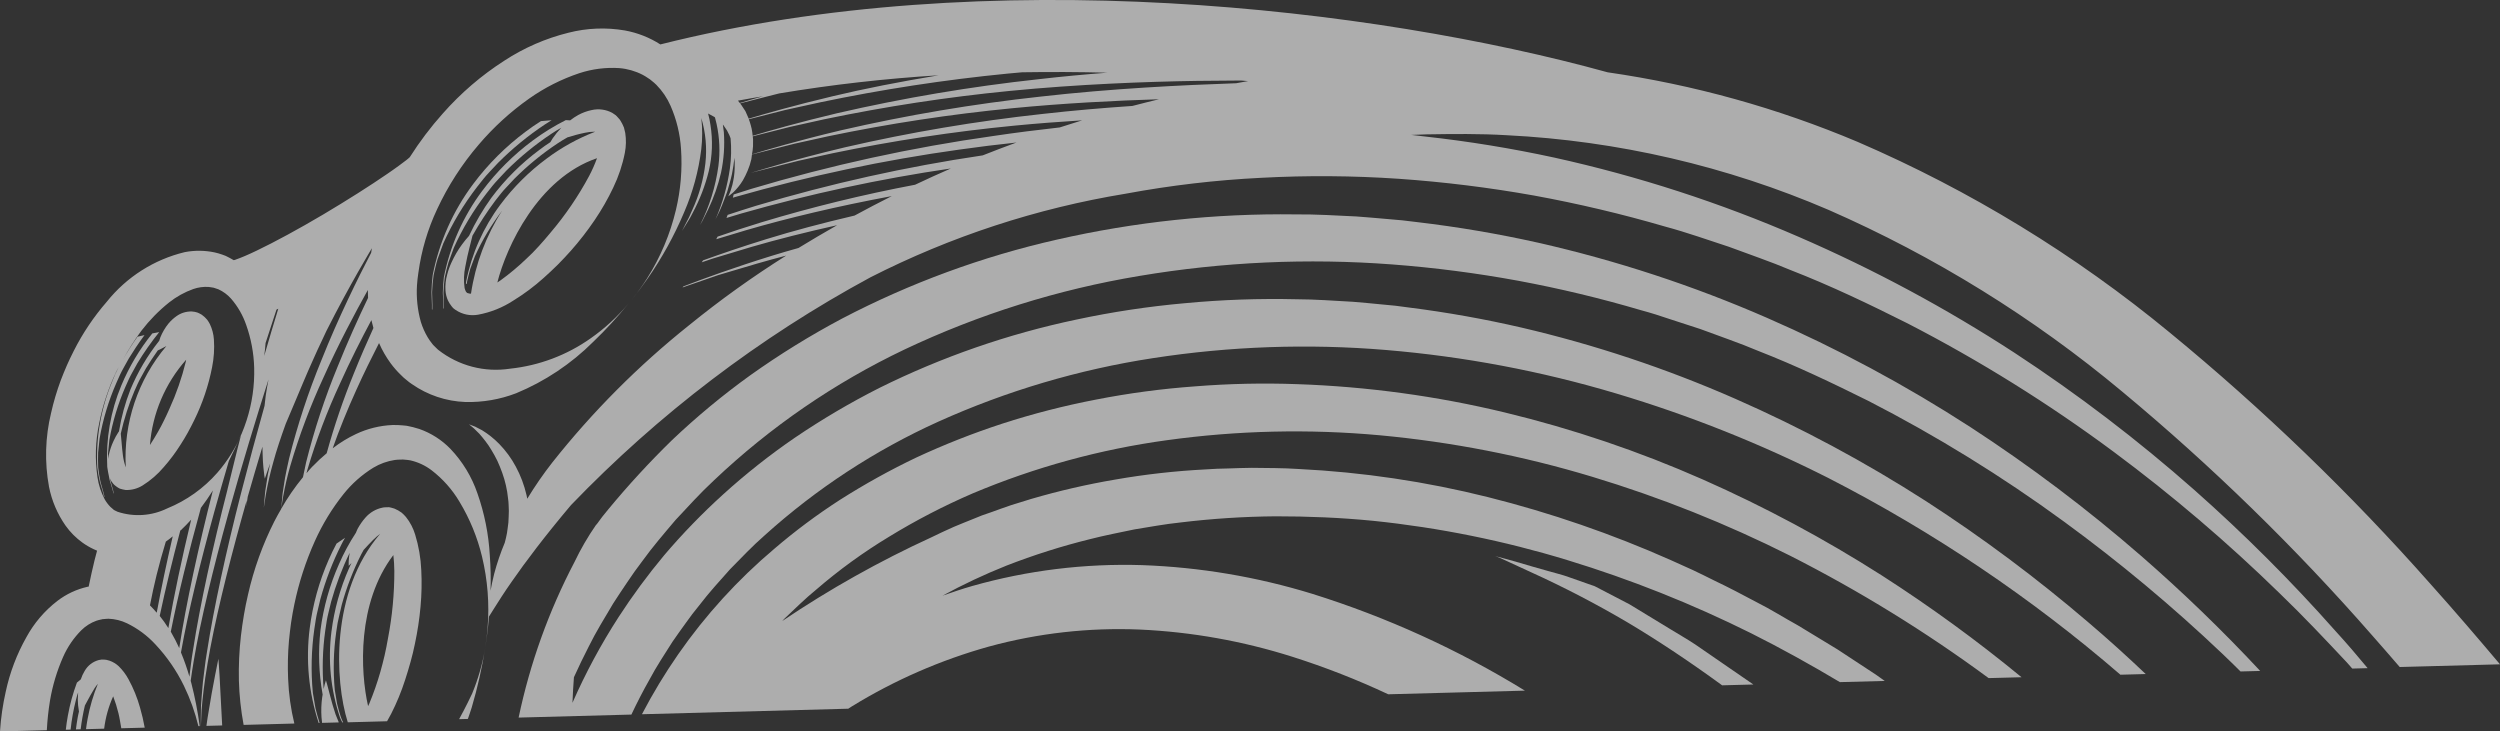 <?xml version="1.0" encoding="utf-8"?>
<!-- Generator: Adobe Illustrator 23.0.3, SVG Export Plug-In . SVG Version: 6.00 Build 0)  -->
<svg version="1.1" id="Calque_1" xmlns="http://www.w3.org/2000/svg" xmlns:xlink="http://www.w3.org/1999/xlink" x="0px" y="0px"
	 viewBox="0 0 282.324 82.605" style="enable-background:new 0 0 282.324 82.605;" xml:space="preserve">
<rect x="0" y="0" width="282.324" height="82.605" fill="#333333" stroke="none"/>
<style type="text/css">
	.st0{opacity:0.6;}
	.st1{fill:#FFFFFF;}
</style>
<g id="Groupe_1663" transform="matrix(0.259, -0.966, 0.966, 0.259, 27.383, -290.935)" class="st0">
	<path id="Tracé_4642" class="st1" d="M-357.565,104.886c0.508-0.312,0.986-0.621,1.478-0.877c0.532-0.242,1.062-0.484,1.619-0.744
		c2.255-0.84,4.602-1.411,6.992-1.7c0.118-0.011,0.519-0.057,1.116-0.122s1.4-0.055,2.33-0.093c2.209,0.015,4.411,0.249,6.574,0.7
		c0.277,0.049,0.554,0.123,0.829,0.2c-0.286-0.258-0.581-0.51-0.883-0.761c-0.655-0.15-1.319-0.286-1.993-0.384
		c-2.667-0.408-5.38-0.429-8.053-0.062c-3.583,0.49-7.014,1.768-10.044,3.743L-357.565,104.886z"/>
	<path id="Tracé_4643" class="st1" d="M-347.394,102.264c-2.422,0.363-4.777,1.079-6.991,2.124c-0.1,0.01-0.183,0.014-0.295,0.028
		c-0.751,0.094-1.491,0.264-2.207,0.509c-0.197,0.067-0.397,0.143-0.6,0.229l0.538,1.811c0.256-0.2,0.519-0.4,0.773-0.583
		c0.658-0.44,1.273-0.8,1.789-1.092s0.938-0.542,1.221-0.7l0.437-0.261l-0.511-0.013c-0.14,0-0.321,0.008-0.518,0.023
		c2.081-0.751,4.24-1.267,6.436-1.539c0.12-0.011,0.5-0.053,1.072-0.118s1.343-0.05,2.238-0.084
		c1.973,0.021,3.939,0.219,5.876,0.593c-0.314,0.029-0.626,0.074-0.935,0.137c-0.334,0.079-0.514,0.134-0.514,0.134
		s0.149,0.088,0.4,0.228c-0.215-0.038-0.421-0.088-0.646-0.117c-2.456-0.384-4.955-0.407-7.417-0.068
		c-3.256,0.444-6.37,1.617-9.111,3.43c-0.171,0.126-0.334,0.262-0.489,0.408l0.028,0.094c0.169-0.151,0.347-0.292,0.533-0.421
		c0.466-0.282,0.884-0.559,1.34-0.794c0.464-0.212,0.933-0.423,1.427-0.649c2.05-0.756,4.181-1.271,6.35-1.534l1.025-0.112
		c0.549-0.042,1.289-0.047,2.145-0.082c2.027,0.017,4.048,0.234,6.033,0.649c0.19,0.035,0.373,0.086,0.558,0.134
		c0.432,0.219,0.882,0.464,1.36,0.736c0.31,0.18,0.607,0.38,0.889,0.6c-7.772-3.749-17.363-0.675-21.515,1.976l1.263,4.253
		c0.306,0.081,0.616,0.156,0.922,0.227c1.353,0.288,2.728,0.466,4.11,0.533c0.7,0.044,1.4,0.054,2.111,0.067s1.454-0.015,2.12-0.054
		c1.411-0.073,2.817-0.23,4.209-0.472c1.364-0.234,2.71-0.566,4.027-0.993c1.298-0.409,2.539-0.982,3.691-1.707
		c0.639-0.397,1.197-0.911,1.643-1.517c0.131-0.191,0.246-0.391,0.346-0.6c0.113-0.293,0.19-0.598,0.231-0.909l0.005-0.4
		c0.011,0.188-0.015-0.27-0.016-0.232l-0.021-0.072l-0.028-0.094l-0.055-0.186c-0.033-0.121-0.079-0.237-0.137-0.348
		c-0.34-0.674-0.891-1.218-1.569-1.551c-0.468-0.234-0.962-0.412-1.471-0.532c-0.169-0.039-0.309-0.039-0.467-0.068
		c-1.278-0.421-2.589-0.732-3.92-0.931C-342.234,101.953-344.832,101.923-347.394,102.264z M-338.794,108.589
		c-2.466,0.668-4.991,1.097-7.54,1.281c-0.694,0.074-1.323,0.093-1.968,0.13c-0.652,0.016-1.3,0.034-1.947,0.019
		c-1.25-0.021-2.497-0.114-3.736-0.277c-0.113-0.016-0.222-0.039-0.335-0.058c3.548-1.871,10.93-4.236,17.217-1.663
		c-0.554,0.219-1.118,0.409-1.692,0.568H-338.794z"/>
	<path id="Tracé_4644" class="st1" d="M-290.568,248.628c1.208-7.798,1.716-15.689,1.518-23.578
		c-0.2-7.885-1.197-15.729-2.974-23.413c-0.863-3.769-1.945-7.484-3.241-11.127c-1.235-3.558-2.685-7.037-4.342-10.419
		c-1.589-3.273-3.377-6.446-5.355-9.5c-1.901-2.916-3.974-5.717-6.209-8.386c-2.138-2.5-4.426-4.869-6.851-7.093
		c-2.28-2.066-4.698-3.975-7.236-5.713c-4.435-3.089-9.257-5.581-14.341-7.413c-2.483-0.892-5.019-1.627-7.594-2.2l6.636,22.339
		c0.107,0.1,0.224,0.2,0.331,0.3c4.126,3.899,7.684,8.358,10.572,13.245c2.891,4.957,5,10.33,6.254,15.93
		c1.26,5.734,1.762,11.608,1.493,17.473c-0.177,3.866-0.606,7.716-1.287,11.525l4.394,14.8c2.522-8.471,3.98-17.224,4.342-26.055
		c0.234-6.511-0.388-13.025-1.849-19.375c-1.481-6.302-3.922-12.34-7.238-17.9c-0.61-1.02-1.273-2-1.935-2.974
		c1.837,1.929,3.558,3.966,5.152,6.1c1.956,2.665,3.739,5.454,5.337,8.348c0.831,1.474,1.582,3.021,2.361,4.561
		c0.714,1.586,1.464,3.158,2.1,4.813c1.34,3.329,2.492,6.73,3.451,10.188c0.946,3.517,1.755,7.108,2.362,10.771
		c1.187,7.393,1.653,14.883,1.394,22.366c-0.255,7.436-1.125,14.838-2.6,22.13c-0.78,3.793-1.712,7.508-2.738,11.13l1.442,4.858
		c0.141-0.387,0.28-0.763,0.426-1.149l1.627-4.921c0.467-1.67,1-3.348,1.471-5.044c0.421-1.712,0.957-3.415,1.313-5.149
		c0.4-1.737,0.8-3.483,1.125-5.254c0.168-0.882,0.369-1.765,0.518-2.65l0.437-2.675c1.135-7.202,1.646-14.489,1.528-21.779
		c-0.117-7.228-0.944-14.426-2.468-21.492c-0.344-1.751-0.814-3.445-1.243-5.149c-0.229-0.852-0.5-1.678-0.747-2.514l-0.373-1.257
		l-0.408-1.236c-1.048-3.239-2.292-6.412-3.725-9.5c-1.36-2.968-2.893-5.854-4.59-8.643l-1.267-2.01
		c-0.428-0.661-0.889-1.284-1.324-1.926l-0.652-0.961l-0.69-0.915c-0.465-0.6-0.907-1.227-1.377-1.814
		c-0.595-0.743-1.2-1.452-1.805-2.149c-4.112-4.964-8.622-9.583-13.486-13.813l0.384,0.208c1.347,0.836,2.736,1.638,4.066,2.6
		c2.788,1.894,5.411,4.02,7.843,6.354c2.585,2.451,4.991,5.084,7.2,7.879c4.671,6.011,8.532,12.61,11.482,19.628
		c3.125,7.402,5.392,15.137,6.759,23.055c1.379,8.054,1.946,16.227,1.69,24.394c-0.252,8.033-1.196,16.029-2.823,23.9
		c-1.814,8.603-4.337,17.041-7.544,25.228l1.058,3.565c2.694-5.934,5.038-12.021,7.019-18.229
		C-293.493,263.646-291.745,256.187-290.568,248.628z"/>
	<path id="Tracé_4646" class="st1" d="M-308.789,252.643c0.384-1.146,0.66-2.233,0.964-3.241l1.5-5.126l0.954-4.311l0.224-2.943
		c0.1-0.976,0.044-1.959,0.077-2.936c0.008-1.956,0.113-3.912,0.073-5.86l-0.026,0.277c-0.024,0.277-0.065,0.552-0.122,0.824
		l-0.55,3.215c-0.677,4.082-1.57,8.125-2.677,12.112c-1.006,3.56-2.356,7.637-4.08,12.1l1.005,3.381l1.367-3.858L-308.789,252.643z"
		/>
	<path id="Tracé_4648" class="st1" d="M-327.875,129.248c-1.535-0.552-3.111-0.978-4.715-1.274
		c-6.091-1.365-12.342-1.883-18.575-1.539l3.627,12.211c1.439,0.261,2.9,0.573,4.371,0.957c1.583,0.359,3.157,0.893,4.763,1.392
		c0.8,0.273,1.588,0.591,2.395,0.887s1.606,0.622,2.4,0.986c1.617,0.663,3.2,1.483,4.811,2.294c1.572,0.892,3.187,1.76,4.736,2.8
		c6.586,4.269,12.473,9.531,17.45,15.6c5.353,6.552,9.793,13.799,13.198,21.544c3.55,8.051,6.134,16.494,7.7,25.152
		c1.576,8.717,2.244,17.574,1.992,26.429c-0.243,8.637-1.26,17.236-3.037,25.692c-2.794,12.967-7.121,25.556-12.891,37.5
		l0.814,2.741c1.358-2.505,2.692-5.093,3.974-7.8c3.285-6.871,6.108-13.953,8.45-21.2c2.491-7.792,4.364-15.768,5.6-23.854
		c1.281-8.395,1.785-16.89,1.508-25.378c-0.15-4.278-0.515-8.546-1.095-12.788l-0.209-1.591l-0.266-1.578
		c-0.18-1.051-0.345-2.107-0.543-3.155c-0.438-2.083-0.831-4.178-1.374-6.229c-0.995-4.094-2.23-8.126-3.7-12.074
		c-1.419-3.878-3.074-7.666-4.954-11.343c-3.567-7.032-8.01-13.585-13.224-19.5c-2.454-2.739-5.08-5.318-7.862-7.724
		c-2.623-2.248-5.396-4.314-8.3-6.184c-2.685-1.731-5.478-3.286-8.364-4.656c-2.625-1.215-5.32-2.272-8.072-3.163
		c-3.497-1.127-7.078-1.973-10.71-2.528c0.908-0.21,1.85-0.4,2.829-0.588c1.245,0.208,2.508,0.438,3.781,0.718
		c1.794,0.354,3.574,0.891,5.41,1.406c0.908,0.278,1.81,0.606,2.727,0.912s1.83,0.65,2.745,1.025c1.844,0.7,3.647,1.568,5.485,2.436
		c1.795,0.962,3.638,1.895,5.406,3.009c7.469,4.577,14.172,10.303,19.86,16.965c6.023,7.093,11.033,14.986,14.887,23.455
		c3.976,8.698,6.881,17.846,8.651,27.245c0.887,4.706,1.523,9.455,1.906,14.228c0.37,4.733,0.496,9.483,0.378,14.229
		c0,1.184-0.054,2.356-0.134,3.53l-0.184,3.5c-0.228,2.327-0.367,4.651-0.69,6.941c-0.505,4.6-1.347,9.092-2.235,13.5
		c-1.825,8.463-4.312,16.77-7.438,24.844c-2.807,7.263-6.08,14.337-9.8,21.177c-0.455,0.853-0.925,1.655-1.389,2.479l0.632,2.129
		c3.3-5.285,6.324-10.737,9.059-16.335c3.535-7.248,6.563-14.733,9.062-22.4c2.678-8.287,4.674-16.778,5.969-25.39
		c1.353-8.99,1.855-18.088,1.5-27.173c-0.195-4.6-0.625-9.188-1.287-13.744l-0.246-1.709l-0.3-1.7
		c-0.205-1.134-0.393-2.269-0.615-3.4c-0.489-2.249-0.943-4.5-1.558-6.713c-2.231-8.786-5.498-17.276-9.732-25.291
		c-4.029-7.648-9.032-14.743-14.882-21.107c-2.77-2.974-5.732-5.764-8.866-8.352c-2.972-2.427-6.105-4.65-9.378-6.652
		c-3.057-1.815-6.21-3.464-9.445-4.939c-0.629-0.3-1.286-0.572-1.963-0.821h0.014C-327.836,129.274-327.855,129.261-327.875,129.248
		z"/>
	<path id="Tracé_4650" class="st1" d="M-366.337,75.349c1.094-0.235,2.2-0.409,3.313-0.52c1.724-0.164,3.461-0.111,5.172,0.156
		c1.204,0.187,2.363,0.594,3.42,1.2c0.587,0.341,1.092,0.806,1.48,1.363c0.094,0.141,0.178,0.289,0.253,0.441l0.081,0.157
		l-0.025-0.084l0.092,0.247c0.02,0.071,0.081,0.212,0.1,0.277s0.04,0.135,0.074,0.223c0.166,0.71,0.181,1.446,0.045,2.162
		c-0.254,1.318-0.753,2.576-1.471,3.71c-1.003,1.616-2.244,3.073-3.68,4.321c-1.223,1.059-2.556,1.984-3.977,2.757l0.042,0.142
		c1.525-0.637,3.012-1.364,4.452-2.175c0.073-0.042,0.141-0.087,0.214-0.13c0.693-0.083,1.418-0.178,2.221-0.248
		c4.6-0.446,10.8-0.587,17-0.535c5.72,0.047,11.424,0.251,15.932,0.456c-0.608,0.049-1.222,0.091-1.808,0.164
		c-0.406,0.064-0.8,0.116-1.19,0.175c-3.234-0.038-6.7-0.048-10.184-0.009c-6.664,0.067-13.35,0.379-18.356,0.927
		c-1.263,0.112-2.386,0.315-3.41,0.441c-1.01,0.159-1.868,0.346-2.616,0.48c-1.141,0.27-1.881,0.479-2.218,0.576v0.009
		c0.278-0.064,0.854-0.194,1.707-0.384c1.247-0.228,3.079-0.52,5.337-0.723c4.507-0.44,10.674-0.577,16.841-0.523
		c0.693,0.005,1.387,0.013,2.082,0.024c-0.388,0.068-0.64,0.116-0.7,0.135l1.115-0.13c2.005,0.033,3.978,0.082,5.888,0.14
		l-0.825,0.246c-0.543,0.161-1.015,0.316-1.4,0.464c-0.771,0.28-1.187,0.484-1.187,0.484l1.266,0.091
		c0.15,0.013,0.365,0.034,0.54,0.049c-0.432,0.025-0.894,0.045-1.28,0.071c-0.709,0.079-1.344,0.144-1.874,0.2
		c-1.076,0.179-1.741,0.3-1.854,0.33l1.473-0.162c1.254-0.109,2.512-0.155,3.77-0.137c1.363,0,2.919,0.1,4.547,0.237
		c0.8,0.108,1.645,0.228,2.516,0.35c1.656,0.236,3.419,0.45,5.168,0.743c0.875,0.151,1.75,0.27,2.61,0.446l1.03,0.183
		c5.733,1.189,10.327,2.539,10.347,2.541c-0.171,0.01-0.348,0.039-0.519,0.053c-3.1-0.689-8.068-1.685-13.148-2.28
		c-3.867-0.5-7.765-0.719-11.663-0.655c-0.815,0.031-1.565,0.071-2.243,0.122c-0.675,0.069-1.273,0.134-1.774,0.191
		c-1,0.166-1.614,0.277-1.722,0.307c-0.514-0.139-1.032-0.275-1.57-0.389c-2.872-0.601-5.807-0.847-8.739-0.732l-1.2,0.057
		l-1.112,0.087c-0.86,0.081-1.612,0.173-2.435,0.293c-1.658,0.249-3.298,0.61-4.908,1.08c-1.614,0.481-3.188,1.088-4.707,1.815
		l1.631,5.491c1.495-0.815,3.066-1.479,4.692-1.984c1.365-0.431,2.756-0.772,4.166-1.02c0.681-0.117,1.421-0.222,2.042-0.3
		c0.368-0.035,0.732-0.073,1.095-0.11c0.329-0.023,0.656-0.045,0.98-0.069c2.519-0.145,5.046-0.015,7.536,0.389
		c2.055,0.333,4.06,0.923,5.967,1.757c1.376,0.603,2.638,1.438,3.731,2.469c0.629,0.607,1.132,1.332,1.481,2.134
		c0.083,0.204,0.153,0.412,0.209,0.625l0.064,0.217l-0.013-0.091l0.054,0.3c0.015,0.091,0.048,0.248,0.059,0.349
		s0.015,0.186,0.033,0.3c0.034,0.89-0.123,1.776-0.461,2.6c-0.613,1.477-1.502,2.824-2.621,3.967
		c-1.552,1.614-3.343,2.98-5.309,4.051c-2.387,1.3-4.965,2.211-7.639,2.7c-0.71,0.132-1.438,0.238-2.178,0.31
		c0.741-0.075,1.469-0.166,2.185-0.273c0.435-0.064,0.857-0.144,1.284-0.219c0.18,0.057,0.538,0.166,1.076,0.331
		c0.8,0.251,1.957,0.6,3.425,1.139c2.514,0.9,5.914,2.271,10.056,4.215c12.475,6.881,23.809,15.651,33.6,26
		c6.801,7.558,12.394,16.122,16.581,25.387c2.223,4.652,4.131,9.448,5.71,14.356c1.601,4.91,2.904,9.913,3.9,14.981
		c0.982,5.046,1.694,10.141,2.132,15.263c0.41,5.063,0.559,10.144,0.447,15.223c0,2.523-0.207,5.02-0.338,7.513
		c-0.241,2.478-0.393,4.957-0.733,7.394c-0.537,4.9-1.436,9.673-2.4,14.349c-1.947,8.952-4.618,17.731-7.987,26.25
		c-3.015,7.62-6.539,15.029-10.548,22.177c-1.84,3.337-3.765,6.439-5.6,9.4l-0.506,0.76l0.494,1.663c1.044-1.475,2.1-3,3.116-4.6
		c4.146-6.275,7.907-12.797,11.261-19.529c3.787-7.619,7.024-15.5,9.684-23.582c2.865-8.782,4.986-17.79,6.34-26.928
		c1.428-9.589,1.93-19.293,1.5-28.978c-0.237-4.922-0.729-9.829-1.476-14.7l-0.234-1.587c0.161,0.543,0.338,1.082,0.505,1.649
		c0.824,2.886,1.644,5.8,2.255,8.782c2.639,12.263,3.066,24.899,1.262,37.312c-1.964,12.898-5.742,25.453-11.222,37.292
		c-5.517,11.985-11.98,23.511-19.328,34.47c-0.855,1.306-1.732,2.575-2.6,3.866l3.226,10.858c2.267-3.256,4.522-6.55,6.719-9.916
		c7.54-11.385,14.161-23.353,19.8-35.79c5.741-12.592,9.672-25.932,11.676-39.625c1.347-9.717,1.44-19.566,0.277-29.307
		c0.208-27.395-6.114-70.888-24.658-104.127c0.437-1.378,0.602-2.827,0.486-4.268c-0.196-2.145-0.843-4.224-1.9-6.1
		c-1.283-2.321-2.948-4.41-4.926-6.177c-2.266-2.063-4.809-3.8-7.554-5.162c-1.845-0.929-3.762-1.707-5.733-2.325
		c-0.136-0.091-0.3-0.194-0.433-0.3l-0.826-0.649c-0.352-0.3-0.758-0.608-1.2-1c-1.76-1.5-4.083-3.632-6.331-5.827
		s-4.408-4.473-5.871-6.182c-0.382-0.43-0.671-0.812-0.952-1.154s-0.441-0.6-0.615-0.836c-0.062-0.074-0.113-0.156-0.152-0.244
		l0.122-0.471l0.064-0.3l0.047-0.225l0.009-0.092l0.03-0.314c0.025-0.308,0.03-0.617,0.016-0.925
		c-0.063-1.126-0.349-2.229-0.841-3.244c-1.711-3.143-4.421-5.626-7.7-7.058c-2.01-0.981-4.135-1.708-6.325-2.163l-0.907-0.18
		l-0.823-0.141c-0.666-0.1-1.233-0.169-1.864-0.236c-1.274-0.118-2.555-0.152-3.833-0.1c-2.805,0.066-5.565,0.722-8.1,1.927
		c-1.452,0.711-2.738,1.719-3.775,2.96c-0.573,0.697-1.028,1.483-1.347,2.327c-0.171,0.45-0.299,0.915-0.383,1.389l-0.063,0.4v0.039
		c-0.367,0-0.733,0-1.1,0.006c-1.015,0.021-2.041,0.069-3.068,0.13l-0.044-0.1c-0.592-1.133-1.425-2.122-2.439-2.9
		c-1.445-1.104-3.104-1.893-4.872-2.318c-2.129-0.547-4.329-0.768-6.525-0.656c-1.516,0.06-3.025,0.239-4.512,0.537L-366.337,75.349
		z M-335.337,94.435c0.009,0,0.509-0.054,1.368-0.144c1.191-0.1,2.387-0.14,3.582-0.12c3.569,0.085,7.127,0.433,10.645,1.043
		c4.022,0.646,7.96,1.556,10.805,2.274c-0.286,0.084-0.568,0.162-0.855,0.253c-2.524-0.476-5.425-0.95-8.374-1.306
		c-3.77-0.49-7.571-0.704-11.372-0.641c-0.625,0.024-1.174,0.059-1.712,0.093c-1.319-0.597-2.686-1.083-4.086-1.452H-335.337z
		 M-329.792,96.61c-0.291-0.157-0.617-0.306-0.925-0.457c0.149,0,0.262,0,0.422,0c3.471,0.09,6.931,0.436,10.351,1.034
		c2.751,0.445,5.477,1.018,7.824,1.568c-0.267,0.141-0.534,0.29-0.8,0.452c-1.758-0.295-3.614-0.574-5.485-0.8
		c-3.166-0.402-6.354-0.614-9.546-0.636c-0.594-0.422-1.213-0.809-1.853-1.158L-329.792,96.61z M-261.883,181.817l1.319,4.756
		c0.048,0.27,0.1,0.547,0.149,0.81c-0.191-0.417-0.389-0.826-0.584-1.241c-1.78-5.835-4.221-13.435-7.166-20.914
		c-2.762-7.119-5.943-14.069-9.525-20.813c-2.424-4.487-4.416-7.719-5.218-9c0.31-0.02,0.617-0.061,0.921-0.125l0.76-0.2l0.3-0.118
		l0.619,1.1l1.491,2.668l1.833,3.513c3.192,6.32,6.04,12.807,8.532,19.434c2.716,7.221,4.991,14.58,6.57,20.134L-261.883,181.817z
		 M-263.606,171.81c-0.846-2.407-1.753-4.859-2.717-7.3c-2.79-7.191-6.003-14.212-9.621-21.024
		c-2.146-3.975-3.958-6.972-4.924-8.537l0.393-0.156c0.253-0.106,0.498-0.232,0.731-0.377c0.196-0.113,0.386-0.237,0.569-0.37
		l0.561,1l1.512,2.7l1.845,3.559c3.229,6.384,6.109,12.939,8.629,19.635c0.194,0.511,0.378,1.023,0.567,1.541
		c0.888,3.107,1.706,6.218,2.453,9.331L-263.606,171.81z M-276.917,134.021l1.445,2.58c2.504,5.504,4.722,11.134,6.643,16.867
		c-1.825-4.032-3.671-7.783-5.369-10.92c-2.128-3.94-3.928-6.924-4.92-8.539c0.021-0.018,0.05-0.028,0.073-0.048
		c0.222-0.174,0.442-0.346,0.651-0.527l0.549-0.617c0.054-0.059,0.094-0.126,0.142-0.188L-276.917,134.021z M-277.673,132.589
		c0.074-0.087,0.144-0.178,0.208-0.273c0.427,0.86,0.809,1.75,1.219,2.621c-0.589-0.99-1.073-1.8-1.422-2.352L-277.673,132.589z
		 M-298.105,102.679c2.862,0.502,5.641,1.393,8.261,2.649c2.332,1.108,4.516,2.504,6.5,4.156c1.634,1.36,3.059,2.951,4.232,4.724
		c0.84,1.282,1.426,2.714,1.726,4.217c0.164,0.902,0.149,1.828-0.044,2.725c-0.051,0.233-0.118,0.461-0.2,0.685l-0.079,0.237
		l0.037-0.076l-0.131,0.294l-0.159,0.351l-0.164,0.311c-0.489,0.833-1.126,1.569-1.881,2.172c-1.308,1.045-2.788,1.854-4.374,2.391
		c-2.191,0.751-4.484,1.166-6.8,1.231c-2.81,0.081-5.615-0.303-8.3-1.136c-0.96-0.3-1.902-0.654-2.822-1.061
		c0.933,0.407,1.869,0.786,2.8,1.12c2.677,0.966,5.447,1.649,8.266,2.039c2.451,0.363,4.941,0.373,7.394,0.029
		c1.168-0.172,2.312-0.477,3.41-0.909c-1.472,0.908-3.112,1.51-4.822,1.769c-1.802,0.265-3.634,0.245-5.43-0.06
		c-0.618-0.081-1.232-0.196-1.837-0.346c-0.455-0.1-0.737-0.159-0.78-0.162l0.607,0.18c0.394,0.1,0.936,0.315,1.617,0.44
		c1.664,0.397,3.372,0.579,5.083,0.544c1.753-0.053,3.478-0.45,5.078-1.168c0.404-0.173,0.796-0.37,1.175-0.592l-0.185,0.767
		c-0.016,0.028-0.025,0.066-0.04,0.1c-0.209,0.12-0.424,0.242-0.678,0.373c-1.414,0.729-2.943,1.21-4.52,1.422
		c-2.323,0.294-4.678,0.201-6.971-0.275c0.17,0.056,0.343,0.103,0.518,0.139c0.336,0.069,0.819,0.169,1.4,0.286
		c1.45,0.27,2.926,0.381,4.4,0.331c1.534-0.081,3.048-0.376,4.5-0.877c0.293-0.116,0.564-0.229,0.8-0.331l-0.039,0.064
		c-0.115,0.122-0.223,0.254-0.334,0.39c-0.111,0.139-0.238,0.264-0.378,0.374c-0.132,0.132-0.277,0.251-0.432,0.354l-0.1,0.067
		c-1.058,0.389-2.157,0.658-3.275,0.8c-1.989,0.246-4.002,0.219-5.983-0.079l0.446,0.091c0.393,0.089,0.79,0.156,1.19,0.2
		c0.5,0.053,1.091,0.132,1.731,0.179c0.647,0,1.34,0.04,2.043,0c0.626-0.04,1.253-0.11,1.852-0.209
		c-0.355,0.131-0.718,0.239-1.087,0.324c-0.343,0.085-0.692,0.148-1.043,0.188c-0.321,0.02-0.636,0.067-0.9,0.06
		s-0.514-0.009-0.716-0.024l-0.636-0.087c0,0,0.175,0.147,0.53,0.4c0.508,0.312,1.056,0.555,1.629,0.722
		c0.391,0.103,0.788,0.182,1.189,0.237c0.454,0.065,0.914,0.088,1.372,0.069c0.17-0.009,0.35-0.053,0.528-0.072l0.94,1.674
		l1.473,2.636l1.806,3.475c3.155,6.255,5.97,12.677,8.432,19.236c2.048,5.456,3.842,10.993,5.278,15.762
		c-0.494-0.9-0.994-1.808-1.508-2.706c-1.066-3.111-2.231-6.34-3.493-9.549c-2.735-7.046-5.883-13.925-9.429-20.6
		c-2.98-5.516-5.33-9.156-5.532-9.507l1.273,2.27l1.452,2.6l1.784,3.435c3.12,6.192,5.904,12.548,8.34,19.04
		c0.909,2.427,1.764,4.864,2.566,7.253c-0.469-0.755-0.949-1.5-1.431-2.241c-0.9-2.3-1.843-4.619-2.847-6.929
		c-3.662-8.623-7.969-16.957-12.884-24.932c-0.38-0.6-0.746-1.184-1.116-1.743c-0.12,0.006-0.251,0.006-0.375,0.009l0.18,0.292
		c4.423,7.379,8.326,15.057,11.68,22.979c0.86,2.014,1.677,4.04,2.453,6.048c-0.79-1.123-1.587-2.224-2.391-3.305
		c-3.476-8.022-7.525-15.785-12.113-23.227c-0.633-1.01-1.245-1.961-1.835-2.852c-0.126-0.013-0.252-0.025-0.372-0.04l0.908,1.465
		c4.157,6.935,7.849,14.138,11.053,21.562c-0.933-1.171-1.874-2.314-2.822-3.428c-2.585-5.371-5.454-10.6-8.595-15.666
		c-1-1.6-1.961-3.062-2.842-4.357c-0.1-0.025-0.212-0.043-0.318-0.069l1.873,3.021c2.484,4.088,5.291,9.263,7.964,14.866
		c-1.067-1.195-2.137-2.358-3.211-3.489c-1.753-3.276-3.5-6.307-5.147-8.925c-1.552-2.468-2.982-4.585-4.168-6.288l-0.257-0.091
		l0.7,1.04c0.728,1.178,1.549,2.505,2.448,3.953c1.529,2.521,3.184,5.476,4.861,8.687c-1.206-1.228-2.415-2.4-3.616-3.548
		c-0.554-0.935-1.107-1.848-1.644-2.7c-2.431-3.862-4.559-6.87-5.9-8.717l-0.154-0.076l0.406,0.595l1.981,2.926l2.392,3.9
		c0.561,0.925,1.144,1.925,1.733,2.956c-3.31-3.067-6.803-5.93-10.46-8.574c-5.88-4.335-12.235-7.986-18.941-10.884
		c-1.529-0.65-3.095-1.209-4.69-1.674c0.126-0.062,0.253-0.116,0.375-0.188c1.013-0.535,1.949-1.205,2.783-1.992
		c0.776-0.724,1.445-1.555,1.989-2.466c0.232-0.39,0.438-0.795,0.616-1.212c0.147-0.35,0.276-0.709,0.384-1.073
		c0.079-0.333,0.147-0.616,0.188-0.852l0.078-0.747l-0.312,0.67l-0.413,0.726c-0.185,0.262-0.375,0.568-0.622,0.872
		c-0.251,0.333-0.524,0.649-0.818,0.945c-0.316,0.333-0.647,0.65-0.994,0.951c-0.367,0.3-0.753,0.6-1.16,0.879
		c-0.407,0.284-0.832,0.542-1.272,0.772c-0.434,0.232-0.883,0.434-1.344,0.607c-0.443,0.2-0.909,0.311-1.345,0.455
		c-0.445,0.118-0.883,0.2-1.291,0.292c-0.417,0.052-0.812,0.118-1.175,0.152s-0.671,0.033-0.957,0.04c-0.057,0-0.115,0-0.174,0
		c-1.214-0.165-2.437-0.247-3.662-0.244c-0.747,0.009-1.4,0.049-1.984,0.1c1.297-0.306,2.577-0.679,3.836-1.117
		c2.276-0.747,4.434-1.814,6.41-3.168c1.643-1.103,3.026-2.549,4.055-4.239c0.722-1.209,1.154-2.57,1.26-3.974l0.013-0.743
		c0-0.207-0.014-0.293-0.018-0.408l-0.016-0.31l-0.013-0.091l-0.065-0.388c-0.062-0.378-0.149-0.752-0.26-1.119
		c-0.428-1.355-1.121-2.611-2.039-3.695c-0.668-0.791-1.421-1.506-2.246-2.131c2.175,0.165,4.629,0.465,7.1,0.877
		c1.969,0.321,3.92,0.71,5.738,1.1c-0.687,0.546-1.311,1.166-1.861,1.85c-0.365,0.456-0.691,0.943-0.974,1.454l-0.223,0.4
		l-0.272,0.6c-0.094,0.2-0.035,0.082-0.062,0.141l-0.018,0.047l-0.036,0.1l-0.073,0.2c-0.736,2.032-0.87,4.233-0.388,6.34
		c0.459,1.907,1.289,3.705,2.442,5.291c2.142,2.792,4.811,5.137,7.857,6.9c1.684,1.02,3.431,1.933,5.229,2.735
		c-1.778-0.819-3.439-1.872-4.938-3.132c-2.521-2.101-4.464-4.811-5.643-7.874c-1.179-2.67-1.198-5.709-0.053-8.394l0.053-0.107
		l0.028-0.054l0.011-0.023l-0.029,0.06l0.16-0.285l0.16-0.285c0.047-0.072,0.081-0.1,0.118-0.157
		c0.17-0.234,0.356-0.456,0.556-0.665c0.446-0.457,0.944-0.86,1.484-1.2c1.202-0.712,2.516-1.216,3.885-1.493
		c0.459-0.1,0.944-0.157,1.422-0.217l0,0h0.01c2.481-0.317,4.996-0.253,7.457,0.191L-298.105,102.679z M-352.056,86.077
		c0.03-0.029,0.049-0.06,0.079-0.089c4.278-0.283,9.3-0.379,14.369-0.339h0.026c0.747,0.3,1.5,0.571,2.248,0.8
		c-6.556,0.078-13.121,0.388-18.159,0.938l-0.026,0.008c0.511-0.415,0.999-0.856,1.463-1.323V86.077z M-334.809,88.014
		c-6.693,0.068-13.422,0.379-18.512,0.937c-1.095,0.1-2.087,0.253-3.009,0.385c0.829-0.497,1.629-1.042,2.395-1.631
		c4.584-0.4,10.469-0.524,16.362-0.477c1.993,0.018,3.974,0.053,5.914,0.1c1.119,0.227,2.217,0.428,3.29,0.574h-0.018
		c-1.921-0.01-4.442,0.087-6.414,0.108L-334.809,88.014z M-316.476,88.176c-0.849-0.021-1.752-0.044-2.689-0.064
		c0.5-0.059,0.977-0.137,1.45-0.229c1.728,0.1,3.086,0.166,3.958,0.213l0.161,0.171c-0.879-0.031-1.832-0.062-2.876-0.093
		L-316.476,88.176z M-340.445,76.683l0.011-0.066v-0.039l-0.009,0.091l0.005-0.028l0.044-0.233c0.01-0.067,0.024-0.134,0.043-0.2
		l0.035-0.059c0.056-0.137,0.121-0.271,0.194-0.4c0.182-0.306,0.402-0.588,0.655-0.839c0.646-0.601,1.39-1.086,2.2-1.435
		c1.884-0.814,3.898-1.285,5.948-1.392c1.032-0.074,2.068-0.079,3.1-0.014c0.5,0.031,1.049,0.083,1.485,0.134l0.81,0.112
		l0.692,0.113c0.208,0.038,0.394,0.1,0.6,0.144c-0.584-0.136-1.176-0.233-1.772-0.29c-3.292-0.444-6.642-0.139-9.8,0.891
		c-0.522,0.212-1.032,0.451-1.528,0.717c-0.48,0.273-0.932,0.6-1.442,0.858c-0.019,0.004-0.032,0.023-0.029,0.043
		c0,0.011,0.028,0.014,0.052,0c0.508-0.256,0.962-0.571,1.446-0.839c0.503-0.259,1.02-0.49,1.549-0.692
		c0.549-0.164,1.067-0.317,1.587-0.432l1.593-0.256c2.172-0.192,4.36-0.125,6.516,0.2l1.006,0.161
		c0.537,0.087,1.234,0.29,2.058,0.486c0.9,0.267,1.937,0.607,3.007,1.029c-0.123-0.243-0.252-0.479-0.379-0.715
		c-0.969-0.361-1.957-0.67-2.96-0.926c1.276,0.3,2.527,0.695,3.744,1.182c1.378,0.572,2.682,1.308,3.884,2.193
		c0.841,0.625,1.573,1.384,2.168,2.247c0.327,0.484,0.555,1.028,0.67,1.6c0.026,0.14,0.043,0.282,0.049,0.424l0.011,0.147
		l0.009-0.091l-0.039,0.655c-0.098,0.592-0.32,1.157-0.65,1.658c-0.643,0.951-1.463,1.77-2.415,2.413
		c-1.362,0.94-2.863,1.659-4.449,2.131c-1.94,0.574-3.963,0.814-5.983,0.708c-0.533-0.027-1.072-0.078-1.616-0.155h-0.019
		c-1.702-0.241-3.355-0.747-4.9-1.5c-2.109-1.039-3.947-2.556-5.367-4.431c-1.273-1.462-1.925-3.364-1.815-5.3L-340.445,76.683z
		 M-349.706,82.945c1.165-0.083,2.334-0.139,3.483-0.164c1.325-0.028,2.639-0.011,3.935,0.03c0.249,0.227,0.514,0.4,0.779,0.6
		c-3.09,0.107-6.064,0.27-8.8,0.487C-350.11,83.586-349.879,83.268-349.706,82.945L-349.706,82.945z M-340.676,84.056
		c0.033,0.023,0.065,0.055,0.1,0.078c0.47,0.3,0.951,0.549,1.428,0.8c-4.467,0.116-8.766,0.341-12.5,0.683
		c0.386-0.41,0.746-0.845,1.078-1.3c3.071-0.165,6.432-0.242,9.886-0.251L-340.676,84.056z"/>
	<path id="Tracé_4652" class="st1" d="M-353.078,119.99l0.282,0.949c0.45,0.024,0.913,0.077,1.357,0.084
		c2.314,0.059,4.629-0.033,6.931-0.276c-1.802,0.18-3.619,0.151-5.414-0.087C-350.208,120.614-351.689,120.333-353.078,119.99z"/>
	<path id="Tracé_4654" class="st1" d="M-355.304,92.581c1.127-0.372,1.771-0.61,1.771-0.61s-0.678,0.045-1.864,0.121
		s-2.873,0.217-4.9,0.428c-0.287,0.037-0.6,0.073-0.9,0.108l0.506,1.707c0.241-0.078,0.5-0.161,0.731-0.239L-355.304,92.581z"/>
	<path id="Tracé_4664" class="st1" d="M-304.249,96.7"/>
	<path id="Tracé_4710" class="st1" d="M-365.573,77.923c1.114-0.175,2.239-0.27,3.366-0.285c0.309-0.018,0.611,0.005,0.916,0.018
		c-0.291,0.053-0.564,0.115-0.8,0.174c-0.407,0.116-0.805,0.264-1.189,0.442l-0.068,0.035c-0.22,0.013-0.438,0.01-0.659,0.033
		c-0.477,0.038-0.936,0.094-1.391,0.159l0.152,0.513c0.9-0.13,1.808-0.208,2.717-0.234c0.15,0.034,0.295,0.071,0.471,0.111
		c0.5,0.115,1.093,0.258,1.707,0.441c0.197,0.066,0.39,0.144,0.578,0.233c-1.367-0.178-2.748-0.211-4.122-0.1
		c-0.4,0.03-0.792,0.076-1.183,0.128l0.584,1.965c1.259-0.178,2.538-0.165,3.794,0.038c-0.546,0.397-1.118,0.757-1.711,1.08
		c-0.48,0.265-1.022,0.494-1.538,0.739l0.753,2.536c0.704-0.33,1.389-0.697,2.054-1.1c0.992-0.586,1.914-1.284,2.747-2.08
		c0.446-0.421,0.828-0.906,1.131-1.44c0.196-0.365,0.313-0.766,0.343-1.179c0.008-0.122,0.008-0.245,0-0.367l-0.026-0.169
		l-0.015-0.082l-0.013-0.04l-0.049-0.22c-0.044-0.107-0.089-0.208-0.141-0.309c-0.346-0.603-0.92-1.042-1.592-1.219
		c-0.34-0.1-0.69-0.16-1.043-0.179c-0.156-0.111-0.3-0.223-0.465-0.328c-1.285-0.122-2.579-0.129-3.865-0.021
		c-0.545,0.039-1.077,0.11-1.6,0.188L-365.573,77.923z"/>
	<path id="Tracé_4711" class="st1" d="M-338.518,75.712c0.46-0.222,0.862-0.508,1.3-0.751c0.059-0.026,0.115-0.057,0.178-0.086
		c-0.113,0.086-0.216,0.184-0.309,0.291l-0.168,0.22c-0.068,0.106-0.126,0.218-0.174,0.335c-0.059,0.139-0.107,0.283-0.144,0.43
		l-0.021,0.139v0.02v0.04v0.079v0.162c0,0.11,0.011,0.219,0.023,0.329c0.151,0.658,0.496,1.256,0.99,1.716
		c0.776,0.722,1.659,1.32,2.618,1.772c0.938,0.465,1.912,0.855,2.912,1.166c0.504,0.164,1.015,0.311,1.532,0.44
		c0.524,0.126,1.076,0.253,1.561,0.344c2.076,0.411,4.197,0.546,6.308,0.4c1.046-0.067,2.078-0.272,3.07-0.611
		c0.574-0.195,1.105-0.498,1.566-0.891c0.146-0.131,0.28-0.275,0.4-0.43c0.162-0.229,0.293-0.478,0.389-0.742l0.067-0.283
		c-0.034,0.186,0.045-0.257,0.039-0.227v-0.021v-0.128v-0.173c-0.005-0.108-0.02-0.215-0.045-0.32
		c-0.14-0.614-0.482-1.163-0.971-1.559c-0.316-0.262-0.664-0.481-1.037-0.652c-0.552-0.244-1.136-0.405-1.735-0.479
		c-0.154-0.015-0.278-0.019-0.412-0.025c-1.957-0.851-4.022-1.426-6.136-1.711c-1.634-0.185-3.282-0.194-4.918-0.026l-0.13-0.049
		c-0.348-0.113-0.703-0.201-1.064-0.262c-0.568-0.102-1.146-0.139-1.722-0.11c-0.13,0.006-0.275,0.021-0.417,0.035
		c0.209-0.062,0.427-0.126,0.636-0.173c0.49-0.077,0.979-0.159,1.5-0.241c2.073-0.179,4.16-0.114,6.218,0.193
		c0.107,0.019,0.448,0.072,0.966,0.156s1.18,0.278,1.976,0.464c1.378,0.4,2.727,0.892,4.04,1.471
		c-0.113-0.239-0.227-0.479-0.343-0.714c-2.094-0.927-4.309-1.552-6.579-1.857c-3.122-0.42-6.299-0.131-9.294,0.844
		c-0.12,0.044-0.225,0.1-0.338,0.15c-0.069,0.026-0.136,0.056-0.2,0.091c-0.292,0.141-0.571,0.292-0.858,0.423
		c-0.435,0.252-0.833,0.545-1.291,0.777c-0.018,0.004-0.029,0.021-0.025,0.039l0,0C-338.546,75.72-338.531,75.718-338.518,75.712z
		 M-322.101,79.73c-1.872,0.038-3.743-0.098-5.589-0.407c-0.52-0.076-0.969-0.164-1.428-0.252s-0.937-0.194-1.4-0.317
		c-0.586-0.149-1.145-0.316-1.7-0.5c3.52-0.654,7.158-0.143,10.362,1.456c-0.08,0.01-0.162,0.017-0.247,0.02H-322.101z
		 M-326.777,74.985c0.1,0.018,0.428,0.069,0.922,0.149s1.132,0.273,1.893,0.446c0.693,0.207,1.48,0.462,2.291,0.765
		c0.108,0.131,0.359,0.427,0.727,0.809c-4.517-2.124-9.676-2.438-14.417-0.879c0.361-0.251,0.748-0.465,1.153-0.637
		c0.532-0.22,1.035-0.408,1.456-0.556l0.921-0.341c1.689-0.07,3.381,0.011,5.055,0.243L-326.777,74.985z"/>
	<path id="Tracé_4726" class="st1" d="M-309.157,105.035c-0.028,0.008-0.047,0.024-0.044,0.038s0.026,0.024,0.057,0.014
		c0.636-0.141,1.234-0.367,1.842-0.527c0.631-0.147,1.269-0.258,1.912-0.334c0.651-0.021,1.274-0.058,1.882-0.034l1.843,0.162
		c2.465,0.393,4.874,1.078,7.177,2.041c0.12,0.05,0.5,0.218,1.069,0.461s1.295,0.666,2.148,1.11c1.987,1.144,3.854,2.484,5.574,4
		c0.227,0.2,0.438,0.4,0.646,0.6c-0.126-0.377-0.262-0.756-0.406-1.136c-0.513-0.472-1.043-0.935-1.6-1.364
		c-2.198-1.735-4.634-3.145-7.233-4.185c-3.53-1.414-7.334-2.014-11.128-1.756c-0.639,0.089-1.274,0.211-1.9,0.367
		C-307.926,104.656-308.518,104.889-309.157,105.035z"/>
	<path id="Tracé_4727" class="st1" d="M-287.832,111.088c-2.109-1.669-4.447-3.023-6.944-4.022
		c-3.349-1.339-6.957-1.907-10.555-1.661c-0.585,0.084-1.165,0.199-1.737,0.345c-0.55,0.164-1.072,0.372-1.653,0.491
		c-0.024,0.008-0.04,0.023-0.038,0.038s0.024,0.023,0.052,0.013c0.576-0.118,1.1-0.325,1.651-0.471
		c0.576-0.136,1.159-0.241,1.747-0.314c0.611-0.018,1.182-0.053,1.751-0.03c0.566,0.049,1.129,0.1,1.732,0.152
		c2.35,0.381,4.648,1.037,6.845,1.954l1.027,0.442c0.549,0.236,1.242,0.641,2.063,1.066c1.903,1.098,3.693,2.382,5.343,3.833
		c0.349,0.29,0.658,0.615,0.974,0.931l-0.029-0.019c-0.443-0.246-0.905-0.454-1.382-0.622c-0.3-0.1-0.466-0.141-0.5-0.149
		c-0.36-0.326-0.738-0.646-1.136-0.949c-2.019-1.603-4.262-2.902-6.656-3.857c-1.556-0.586-3.163-1.029-4.8-1.321
		c-0.372-0.193-0.755-0.364-1.146-0.514c-0.722-0.281-1.472-0.487-2.236-0.615c-0.489-0.088-0.985-0.129-1.481-0.121
		c-0.607-0.01-1.212,0.085-1.787,0.281c-0.369,0.127-0.712,0.318-1.015,0.564c-0.191,0.166-0.363,0.351-0.514,0.554l-0.118,0.166
		l-0.009,0.018l-0.008,0.011l-0.064,0.115l-0.034,0.086l-0.063,0.171c-0.291,0.848-0.238,1.775,0.146,2.585
		c0.621,1.302,1.495,2.468,2.571,3.429c1.036,0.981,2.159,1.866,3.356,2.643c0.6,0.4,1.219,0.772,1.844,1.144
		c0.642,0.359,1.3,0.728,1.917,1.029c1.298,0.648,2.637,1.211,4.007,1.687c1.342,0.467,2.717,0.83,4.114,1.087
		c1.366,0.26,2.76,0.343,4.147,0.247c0.746-0.054,1.477-0.235,2.162-0.535c0.188-0.1,0.374-0.2,0.553-0.3
		c0.231-0.171,0.445-0.363,0.641-0.573c0.045-0.047,0.088-0.096,0.128-0.147l0.054-0.084l0.11-0.17l0.053-0.083l0.015-0.021
		l0.008-0.011c0.2-0.338,0.058-0.106,0.1-0.186l0.034-0.088l0.12-0.35c0.182-0.777,0.079-1.593-0.29-2.3
		c-0.246-0.494-0.565-0.949-0.947-1.348c-0.252-0.26-0.524-0.5-0.814-0.717c-0.033-0.161-0.06-0.321-0.1-0.482
		C-285.602,113.011-286.676,111.999-287.832,111.088z M-306.325,108.852c-0.038-0.128-0.048-0.262-0.03-0.394l-0.009-0.026v-0.013
		l0.071-0.126c0.01-0.017,0.022-0.033,0.035-0.048l0.005-0.009c0.108-0.101,0.23-0.187,0.361-0.256
		c0.75-0.32,1.551-0.505,2.366-0.548c0.8-0.068,1.537-0.091,2.145-0.1l1.423-0.021c1.526,0.392,3.025,0.881,4.488,1.465
		c0.111,0.047,0.452,0.2,0.98,0.422s1.188,0.624,1.978,1.025c1.821,1.051,3.532,2.281,5.109,3.671c0.34,0.283,0.641,0.6,0.947,0.9
		c0.319,0.5,0.683,1.112,1.014,1.774c0.166,0.318,0.297,0.654,0.392,1c0.009,0.029,0.005,0.049,0.013,0.077
		c-1.236-1.697-2.701-3.214-4.353-4.508c-1.932-1.536-4.079-2.78-6.371-3.695c-2.983-1.192-6.195-1.698-9.4-1.479
		c-0.093,0.009-0.175,0.034-0.265,0.049l0.087,0.089c0.068-0.01,0.131-0.028,0.2-0.034c0.522-0.011,1-0.045,1.485-0.028l1.507,0.139
		c1.992,0.325,3.941,0.875,5.808,1.641c-3.221-1.03-6.625-1.362-9.984-0.974L-306.325,108.852z M-290.009,118.293
		c-2.54-0.592-5.008-1.455-7.364-2.573c-0.655-0.292-1.224-0.584-1.81-0.879s-1.163-0.627-1.727-0.985
		c-1.086-0.656-2.125-1.388-3.11-2.189c-0.108-0.091-0.209-0.183-0.314-0.275c4.154-0.059,12.541,1.373,16.472,7.235
		C-288.585,118.564-289.302,118.453-290.009,118.293L-290.009,118.293z"/>
</g>
</svg>

